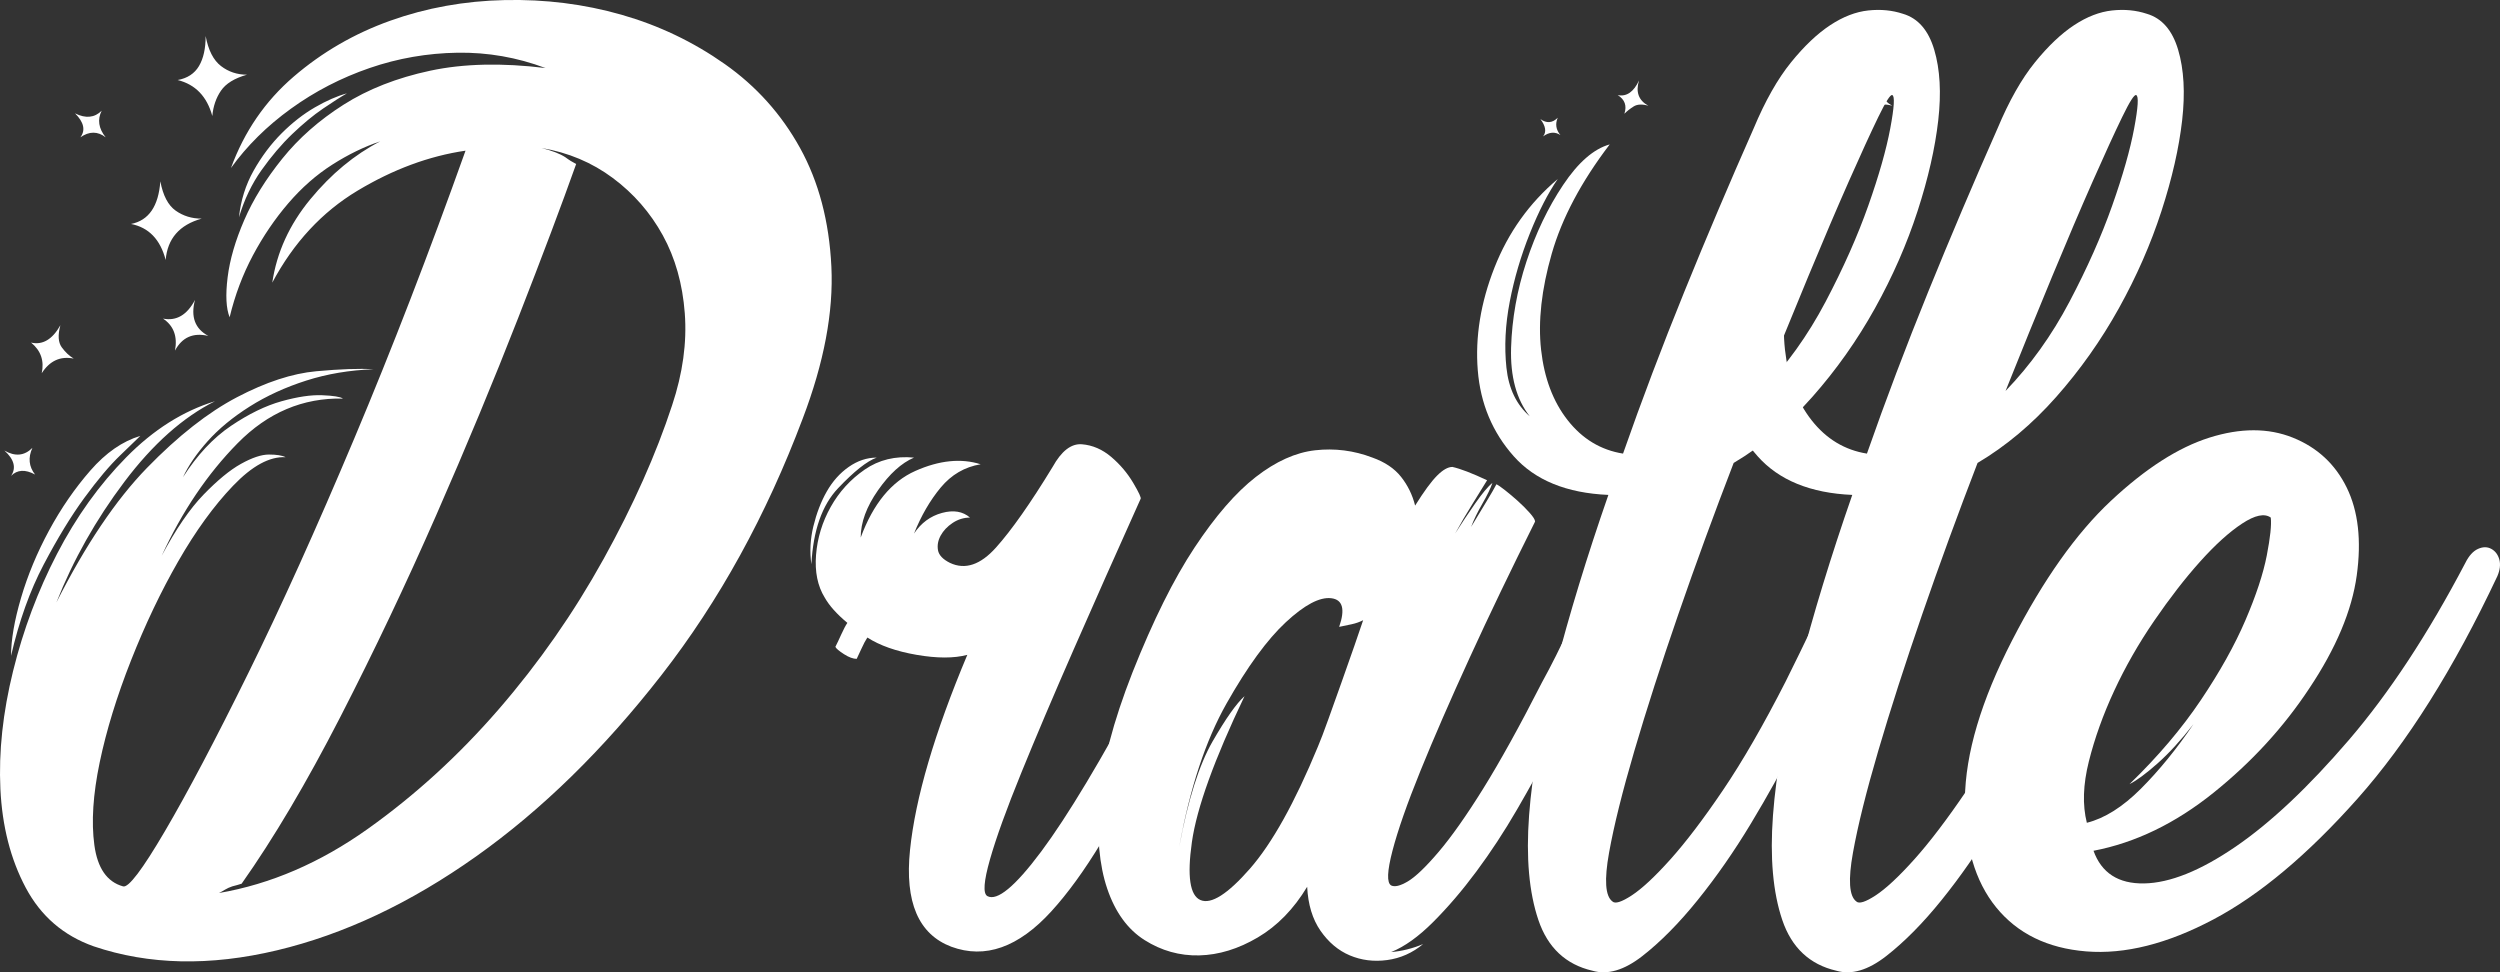 <?xml version="1.0" encoding="UTF-8"?>
<svg id="Layer_1" data-name="Layer 1" xmlns="http://www.w3.org/2000/svg" viewBox="0 0 375.16 145.91">
  <rect x="0" y="0" width="375.16" height="145.91" fill="#333333" stroke="none"/>
  <defs>
    <style>
      .cls-1 {
        fill: #fff;
      }
    </style>
  </defs>
  <path class="cls-1" d="m175.76,93.87c-1.33,2.93-2.73,5.73-4.2,8.4-6.27,11.73-11.37,20.23-15.3,25.5-3.93,5.27-6.63,7.5-8.1,6.7-.67-.4-.53-2.23.4-5.5.93-3.27,2.5-7.6,4.7-13s4.83-11.6,7.9-18.6c3.07-7,6.4-14.5,10-22.5.13-.13-.23-.93-1.1-2.4-.87-1.47-1.97-2.77-3.3-3.9-1.33-1.13-2.8-1.77-4.4-1.9-1.6-.13-3.07,1-4.4,3.4-3.33,5.47-6.17,9.5-8.5,12.1-2.33,2.6-4.63,3.37-6.9,2.3-1.07-.53-1.67-1.17-1.8-1.9-.13-.73,0-1.47.4-2.2.4-.73,1-1.37,1.8-1.9.8-.53,1.67-.8,2.6-.8-1.07-.93-2.47-1.17-4.2-.7-1.73.47-3.13,1.5-4.2,3.1,1.07-2.67,2.4-4.97,4-6.9,1.6-1.93,3.6-3.1,6-3.5-2.93-.93-6.2-.6-9.8,1s-6.33,4.93-8.2,10c0-2.27.87-4.63,2.6-7.1,1.73-2.47,3.53-4.1,5.4-4.9-2.8-.27-5.27.33-7.4,1.8-2.13,1.47-3.83,3.33-5.1,5.6-1.27,2.27-2,4.67-2.2,7.2-.2,2.53.23,4.67,1.3,6.4.67,1.2,1.8,2.47,3.4,3.8-.27.4-.57.97-.9,1.7-.33.73-.63,1.37-.9,1.9.13.27.57.63,1.3,1.1.73.47,1.37.7,1.9.7.13-.27.37-.77.7-1.5.33-.73.63-1.3.9-1.7,1.87,1.2,4.33,2.07,7.4,2.6,3.07.53,5.6.53,7.6,0-4.93,11.73-7.8,21.5-8.6,29.3s1.27,12.63,6.2,14.5c5.07,1.87,10.07.1,15-5.3,4.93-5.4,10-13.77,15.2-25.1,2.67-5.73,5.03-10.8,7.1-15.2,2.07-4.4,3.5-7.73,4.3-10,.67-1.87.37-3.2-.9-4-1.27-.8-2.43-.07-3.5,2.2-1.47,3.2-2.87,6.27-4.2,9.2Zm-48.4-23.8c-1.33.93-2.43,2.17-3.3,3.7-.87,1.53-1.53,3.27-2,5.2-.47,1.93-.57,3.83-.3,5.7.27-5.07,1.6-8.87,4-11.4,2.4-2.53,4.33-4.07,5.8-4.6-1.47,0-2.87.47-4.2,1.4Z"/>
  <path class="cls-1" d="m235.56,94.07c-1.33,2.93-2.73,5.73-4.2,8.4-3.33,6.53-6.27,11.83-8.8,15.9-2.53,4.07-4.77,7.23-6.7,9.5-1.93,2.27-3.47,3.73-4.6,4.4-1.13.67-1.97.87-2.5.6-.67-.4-.6-2.13.2-5.2.8-3.07,2.2-7.07,4.2-12,2-4.93,4.47-10.6,7.4-17,2.93-6.4,6.2-13.2,9.8-20.4,0-.27-.27-.7-.8-1.3-.53-.6-1.13-1.2-1.8-1.8-.67-.6-1.3-1.13-1.9-1.6-.6-.47-1.03-.77-1.3-.9-.27.53-.77,1.4-1.5,2.6-.73,1.2-1.5,2.47-2.3,3.8.4-1.07.97-2.23,1.7-3.5.73-1.27,1.23-2.3,1.5-3.1-.67.53-1.53,1.57-2.6,3.1-1.07,1.53-2.07,3.03-3,4.5.8-1.47,1.7-3,2.7-4.6s1.7-2.73,2.1-3.4c-2.27-1.07-4-1.73-5.2-2-.67,0-1.43.43-2.3,1.3-.87.87-1.97,2.37-3.3,4.5-.4-1.6-1.1-3.03-2.1-4.3-1-1.27-2.43-2.23-4.3-2.9-2.8-1.07-5.67-1.43-8.6-1.1-2.93.33-5.9,1.67-8.9,4-3,2.33-6.07,5.87-9.2,10.6-3.13,4.73-6.23,10.97-9.3,18.7-2.93,7.47-4.6,13.87-5,19.2-.4,5.33,0,9.77,1.2,13.3,1.2,3.53,3.07,6.1,5.6,7.7,2.53,1.6,5.27,2.37,8.2,2.3,2.93-.07,5.87-.97,8.8-2.7,2.93-1.73,5.4-4.27,7.4-7.6.13,2.67.8,4.87,2,6.6,1.2,1.73,2.67,2.97,4.4,3.7,1.73.73,3.6.97,5.6.7,2-.27,3.8-1.07,5.4-2.4-1.6.67-3.2,1.07-4.8,1.2,2-.8,4.1-2.3,6.3-4.5s4.37-4.73,6.5-7.6c2.13-2.87,4.17-5.97,6.1-9.3,1.93-3.33,3.7-6.53,5.3-9.6,2.93-5.6,5.33-10.63,7.2-15.1,1.87-4.47,3.27-7.83,4.2-10.1.4-.93.47-1.77.2-2.5-.27-.73-.67-1.23-1.2-1.5-.53-.27-1.13-.23-1.8.1-.67.33-1.27,1.03-1.8,2.1-1.47,3.2-2.87,6.27-4.2,9.2Zm-48,36.3c-3.33,3.8-5.8,5.37-7.4,4.7-1.6-.67-2.03-3.57-1.3-8.7.73-5.13,3.37-12.43,7.9-21.9-1.2,1.07-2.8,3.33-4.8,6.8-2,3.47-3.67,8.73-5,15.8,1.6-8.8,3.97-15.97,7.1-21.5,3.13-5.53,6.1-9.6,8.9-12.2s5.07-3.8,6.8-3.6c1.73.2,2.13,1.63,1.2,4.3.67-.13,1.3-.27,1.9-.4.6-.13,1.17-.33,1.7-.6-.27.8-.7,2.07-1.3,3.8-.6,1.73-1.23,3.53-1.9,5.4-.67,1.87-1.33,3.73-2,5.6-.67,1.87-1.2,3.27-1.6,4.2-3.47,8.4-6.87,14.5-10.2,18.3Z"/>
  <path class="cls-1" d="m272.06,93.87c-1.4,2.93-2.77,5.73-4.1,8.4-3.33,6.53-6.47,11.97-9.4,16.3-2.93,4.33-5.57,7.8-7.9,10.4-2.33,2.6-4.27,4.4-5.8,5.4-1.53,1-2.5,1.3-2.9.9-1.07-.8-1.23-3.23-.5-7.3.73-4.07,2-9.17,3.8-15.3,1.8-6.13,4-12.97,6.6-20.5,2.6-7.53,5.37-15.1,8.3-22.7,4.27-2.53,8.2-5.83,11.8-9.9,3.6-4.07,6.73-8.5,9.4-13.3,2.67-4.8,4.8-9.67,6.4-14.6,1.6-4.93,2.63-9.47,3.1-13.6.47-4.13.27-7.67-.6-10.6-.87-2.93-2.43-4.73-4.7-5.4-1.6-.53-3.33-.7-5.2-.5-1.87.2-3.77.93-5.7,2.2-1.93,1.27-3.9,3.13-5.9,5.6-2,2.47-3.87,5.77-5.6,9.9-3.6,8.13-7.07,16.3-10.4,24.5-3.33,8.2-6.4,16.3-9.2,24.3-3.33-.53-6.1-2.2-8.3-5s-3.53-6.33-4-10.6c-.47-4.27.07-9.07,1.6-14.4,1.53-5.33,4.43-10.8,8.7-16.4-2.4.67-4.73,2.7-7,6.1-2.27,3.4-4.1,7.23-5.5,11.5-1.4,4.27-2.17,8.57-2.3,12.9-.13,4.33.8,7.77,2.8,10.3-2-1.73-3.17-4.17-3.5-7.3-.33-3.13-.17-6.43.5-9.9.67-3.47,1.67-6.87,3-10.2,1.33-3.33,2.73-6.07,4.2-8.2-4.27,3.6-7.43,8.03-9.5,13.3-2.07,5.27-2.9,10.4-2.5,15.4s2.2,9.3,5.4,12.9,7.93,5.53,14.2,5.8c-3.2,9.2-5.87,17.93-8,26.2-2.13,8.27-3.43,15.57-3.9,21.9-.47,6.33,0,11.57,1.4,15.7,1.4,4.13,4.1,6.67,8.1,7.6,2.27.67,4.77-.07,7.5-2.2,2.73-2.13,5.5-4.93,8.3-8.4,2.8-3.47,5.47-7.3,8-11.5,2.53-4.2,4.73-8.17,6.6-11.9,2.93-5.6,5.37-10.6,7.3-15,1.93-4.4,3.3-7.73,4.1-10,.4-.93.47-1.8.2-2.6-.27-.8-.63-1.33-1.1-1.6-.47-.27-1.03-.23-1.7.1-.67.33-1.27,1.03-1.8,2.1-1.47,3.2-2.9,6.27-4.3,9.2Zm11.6-74.6c-.6,3.2-1.7,7.07-3.3,11.6-1.6,4.53-3.73,9.33-6.4,14.4-2.67,5.07-5.87,9.53-9.6,13.4,2.4-6,4.73-11.73,7-17.2,2.27-5.47,4.3-10.23,6.1-14.3,1.8-4.07,3.27-7.27,4.4-9.6,1.13-2.33,1.83-3.43,2.1-3.3.4.13.3,1.8-.3,5Zm-40.9-5c1.07.67,1.4,1.6,1,2.8.4-.4.87-.77,1.4-1.1.53-.33,1.27-.37,2.2-.1-1.47-.8-1.93-2.07-1.4-3.8-.8,1.73-1.87,2.47-3.2,2.2h0Zm-11.6,3.6c.8,1.07.93,1.93.4,2.6.93-.67,1.8-.73,2.6-.2-.67-.8-.8-1.67-.4-2.6-.8.8-1.67.87-2.6.2h0Z"/>
  <path class="cls-1" d="m308.66,93.87c-1.4,2.93-2.77,5.73-4.1,8.4-3.33,6.53-6.47,11.97-9.4,16.3-2.93,4.33-5.57,7.8-7.9,10.4-2.33,2.6-4.27,4.4-5.8,5.4-1.53,1-2.5,1.3-2.9.9-1.07-.8-1.23-3.23-.5-7.3.73-4.07,2-9.17,3.8-15.3,1.8-6.13,4-12.97,6.6-20.5,2.6-7.53,5.37-15.1,8.3-22.7,4.27-2.53,8.2-5.83,11.8-9.9,3.6-4.07,6.73-8.5,9.4-13.3,2.67-4.8,4.8-9.67,6.4-14.6,1.6-4.93,2.63-9.47,3.1-13.6.47-4.13.27-7.67-.6-10.6-.87-2.93-2.43-4.73-4.7-5.4-1.6-.53-3.33-.7-5.2-.5-1.87.2-3.77.93-5.7,2.2-1.93,1.27-3.9,3.13-5.9,5.6-2,2.47-3.87,5.77-5.6,9.9-3.6,8.13-7.07,16.3-10.4,24.5-3.33,8.2-6.4,16.3-9.2,24.3-3.33-.53-6.1-2.2-8.3-5s-3.53-6.33-4-10.6c-.47-4.27.07-9.07,1.6-14.4,1.53-5.33,4.43-10.8,8.7-16.4-2.4.67-4.73,2.7-7,6.1-2.27,3.4-4.1,7.23-5.5,11.5-1.4,4.27-2.17,8.57-2.3,12.9-.13,4.33.8,7.77,2.8,10.3-2-1.73-3.17-4.17-3.5-7.3-.33-3.13-.17-6.43.5-9.9.67-3.47,1.67-6.87,3-10.2,1.33-3.33,2.73-6.07,4.2-8.2-4.27,3.6-7.43,8.03-9.5,13.3-2.07,5.27-2.9,10.4-2.5,15.4s2.2,9.3,5.4,12.9,7.93,5.53,14.2,5.8c-3.2,9.2-5.87,17.93-8,26.2-2.13,8.27-3.43,15.57-3.9,21.9-.47,6.33,0,11.57,1.4,15.7,1.4,4.13,4.1,6.67,8.1,7.6,2.27.67,4.77-.07,7.5-2.2,2.73-2.13,5.5-4.93,8.3-8.4,2.8-3.47,5.47-7.3,8-11.5,2.53-4.2,4.73-8.17,6.6-11.9,2.93-5.6,5.37-10.6,7.3-15,1.93-4.4,3.3-7.73,4.1-10,.4-.93.47-1.8.2-2.6-.27-.8-.63-1.33-1.1-1.6-.47-.27-1.03-.23-1.7.1-.67.33-1.27,1.03-1.8,2.1-1.47,3.2-2.9,6.27-4.3,9.2Zm11.6-74.6c-.6,3.2-1.7,7.07-3.3,11.6-1.6,4.53-3.73,9.33-6.4,14.4-2.67,5.07-5.87,9.53-9.6,13.4,2.4-6,4.73-11.73,7-17.2,2.27-5.47,4.3-10.23,6.1-14.3,1.8-4.07,3.27-7.27,4.4-9.6,1.13-2.33,1.83-3.43,2.1-3.3.4.13.3,1.8-.3,5Zm-40.9-5c1.07.67,1.4,1.6,1,2.8.4-.4.87-.77,1.4-1.1.53-.33,1.27-.37,2.2-.1-1.47-.8-1.93-2.07-1.4-3.8-.8,1.73-1.87,2.47-3.2,2.2h0Zm-11.6,3.6c.8,1.07.93,1.93.4,2.6.93-.67,1.8-.73,2.6-.2-.67-.8-.8-1.67-.4-2.6-.8.8-1.67.87-2.6.2h0Z"/>
  <path class="cls-1" d="m352.46,111.07c-6.07,7.07-11.73,12.4-17,16-5.27,3.6-9.83,5.43-13.7,5.5-3.87.07-6.4-1.57-7.6-4.9,6.27-1.2,12.27-4.1,18-8.7,5.73-4.6,10.53-9.83,14.4-15.7,4-6,6.37-11.63,7.1-16.9.73-5.27.23-9.67-1.5-13.2-1.73-3.53-4.43-6.03-8.1-7.5-3.67-1.47-7.83-1.47-12.5,0-4.67,1.47-9.6,4.63-14.8,9.5-5.2,4.87-10.13,11.83-14.8,20.9-4.67,9.07-7.03,17.03-7.1,23.9-.07,6.87,1.5,12.27,4.7,16.2,3.2,3.93,7.7,6.13,13.5,6.6s12.17-1.13,19.1-4.8c6.93-3.67,14.13-9.7,21.6-18.1,7.47-8.4,14.47-19.53,21-33.4.4-.93.5-1.77.3-2.5-.2-.73-.6-1.27-1.2-1.6-.6-.33-1.27-.33-2,0-.73.33-1.37,1.03-1.9,2.1-5.6,10.67-11.43,19.53-17.5,26.6Zm-12.3-27.7c-.53,2.73-1.6,5.97-3.2,9.7-1.6,3.73-3.83,7.73-6.7,12-2.87,4.27-6.43,8.47-10.7,12.6,1.07-.53,2.47-1.57,4.2-3.1,1.73-1.53,3.53-3.5,5.4-5.9-2.53,3.73-5.17,6.97-7.9,9.7-2.73,2.73-5.43,4.43-8.1,5.1-.67-2.67-.57-5.73.3-9.2.87-3.47,2.13-7,3.8-10.6,1.67-3.6,3.67-7.1,6-10.5,2.33-3.4,4.63-6.37,6.9-8.9,2.27-2.53,4.37-4.43,6.3-5.7,1.93-1.27,3.37-1.57,4.3-.9.13,1.07-.07,2.97-.6,5.7Z"/>
  <path class="cls-1" d="m43.66,16.31c3.6-2.6,7.53-4.63,11.8-6.1,4.27-1.47,8.67-2.23,13.2-2.3,4.53-.07,8.93.7,13.2,2.3-6.53-.8-12.3-.67-17.3.4-5,1.07-9.33,2.77-13,5.1-3.67,2.33-6.73,5.03-9.2,8.1-2.47,3.07-4.37,6.13-5.7,9.2-1.33,3.07-2.17,5.93-2.5,8.6-.33,2.67-.23,4.67.3,6,.8-3.33,1.97-6.43,3.5-9.3,1.53-2.87,3.3-5.47,5.3-7.8,2-2.33,4.2-4.27,6.6-5.8,2.4-1.53,4.8-2.7,7.2-3.5-3.87,2-7.37,4.9-10.5,8.7-3.13,3.8-5.03,7.97-5.7,12.5,3.2-6,7.47-10.6,12.8-13.8,5.33-3.2,10.73-5.2,16.2-6-5.47,15.33-11.03,29.73-16.7,43.2-5.67,13.47-10.97,25.2-15.9,35.2-4.93,10-9.1,17.9-12.5,23.7s-5.5,8.57-6.3,8.3c-2.4-.67-3.83-2.73-4.3-6.2-.47-3.47-.2-7.6.8-12.4s2.57-9.9,4.7-15.3c2.13-5.4,4.5-10.37,7.1-14.9,2.6-4.53,5.33-8.3,8.2-11.3,2.87-3,5.5-4.43,7.9-4.3-.53-.27-1.37-.4-2.5-.4s-2.53.47-4.2,1.4c-1.67.93-3.53,2.47-5.6,4.6-2.07,2.13-4.17,5.2-6.3,9.2,3.07-6.67,6.87-12.3,11.4-16.9,4.53-4.6,9.8-6.83,15.8-6.7-.4-.27-1.43-.43-3.1-.5-1.67-.07-3.7.23-6.1.9-2.4.67-4.93,1.9-7.6,3.7-2.67,1.8-5.07,4.37-7.2,7.7.8-1.73,2.03-3.53,3.7-5.4,1.67-1.87,3.77-3.6,6.3-5.2,2.53-1.6,5.37-2.9,8.5-3.9,3.13-1,6.5-1.57,10.1-1.7-2.13-.13-5-.03-8.6.3-3.6.33-7.57,1.63-11.9,3.9-4.33,2.27-8.83,5.8-13.5,10.6-4.67,4.8-9.2,11.53-13.6,20.2,2.53-6.4,5.93-12.43,10.2-18.1,4.27-5.67,8.8-9.7,13.6-12.1-4.8,1.47-9.23,4.27-13.3,8.4-4.07,4.13-7.53,8.97-10.4,14.5-2.87,5.53-5.07,11.4-6.6,17.6C.43,106.91-.21,112.81.06,118.41c.27,5.6,1.53,10.53,3.8,14.8,2.27,4.27,5.67,7.2,10.2,8.8,8.27,2.8,17.43,3,27.5.6,10.07-2.4,20.03-7.1,29.9-14.1,9.87-7,19.13-16.07,27.8-27.2,8.67-11.13,15.73-23.97,21.2-38.5,3.2-8.4,4.63-16,4.3-22.8-.33-6.8-1.9-12.73-4.7-17.8-2.8-5.07-6.57-9.27-11.3-12.6-4.73-3.33-9.9-5.8-15.5-7.4S81.82-.12,75.76.01c-6.07.13-11.8,1.17-17.2,3.1-5.4,1.93-10.23,4.73-14.5,8.4-4.27,3.67-7.4,8.23-9.4,13.7,2.4-3.33,5.4-6.3,9-8.9Zm46.9,67.6c-4.47,8.07-9.7,15.57-15.7,22.5-6,6.93-12.57,12.93-19.7,18-7.13,5.07-14.57,8.27-22.3,9.6.27-.13.57-.3.9-.5.33-.2.7-.37,1.1-.5.53-.13,1-.27,1.4-.4,4.8-6.8,9.73-15.13,14.8-25,5.07-9.87,9.87-19.97,14.4-30.3,4.53-10.33,8.63-20.2,12.3-29.6,3.67-9.4,6.57-17.1,8.7-23.1-.53-.27-1.07-.6-1.6-1-.8-.53-2-1-3.6-1.4,4,.67,7.57,2.17,10.7,4.5,3.13,2.33,5.63,5.2,7.5,8.6,1.87,3.4,2.97,7.3,3.3,11.7.33,4.4-.3,9-1.9,13.8-2.4,7.33-5.83,15.03-10.3,23.1Zm-77-13.3c-2.33,2.67-4.4,5.67-6.2,9-1.8,3.33-3.2,6.7-4.2,10.1s-1.5,6.3-1.5,8.7c1.2-5.2,2.83-9.77,4.9-13.7,2.07-3.93,4.1-7.27,6.1-10,2-2.73,3.8-4.87,5.4-6.4,1.6-1.53,2.6-2.5,3-2.9-2.67.8-5.17,2.53-7.5,5.2Zm11.3-31.6c.27-3.2,2.07-5.27,5.4-6.2-1.47,0-2.77-.4-3.9-1.2-1.13-.8-1.9-2.27-2.3-4.4-.27,3.73-1.73,5.87-4.4,6.4,2.67.53,4.4,2.33,5.2,5.4h0Zm5-29.1c-.67,1.13-1.73,1.83-3.2,2.1,2.67.67,4.4,2.47,5.2,5.4.13-1.47.57-2.73,1.3-3.8.73-1.07,2.03-1.87,3.9-2.4-1.47,0-2.77-.43-3.9-1.3-1.13-.87-1.9-2.37-2.3-4.5,0,1.87-.33,3.37-1,4.5Zm9.4,15.6c1.47-2.07,3-3.87,4.6-5.4,1.6-1.53,3.13-2.8,4.6-3.8,1.47-1,2.67-1.77,3.6-2.3-1.47.4-3.07,1.1-4.8,2.1-1.73,1-3.4,2.3-5,3.9s-3,3.47-4.2,5.6c-1.2,2.13-1.93,4.47-2.2,7,.8-2.67,1.93-5.03,3.4-7.1Zm-14.8,22.3c1.6,1.07,2.2,2.67,1.8,4.8,1.07-2,2.73-2.73,5-2.2-2-1.07-2.67-2.87-2-5.4-1.2,2.27-2.8,3.2-4.8,2.8h0Zm-18.2,8.2c1.2-1.87,2.8-2.6,4.8-2.2-.67-.4-1.27-.97-1.8-1.7-.53-.73-.6-1.83-.2-3.3-1.2,2.13-2.67,3-4.4,2.6,1.47,1.2,2,2.73,1.6,4.6h0Zm-5.6,11.6c1.47,1.33,1.8,2.6,1,3.8.93-.93,2.13-1,3.6-.2-.93-1.2-1.07-2.53-.4-4-1.2,1.2-2.6,1.33-4.2.4h0ZM11.26,17.01c1.33,1.33,1.6,2.53.8,3.6,1.33-.93,2.6-.93,3.8,0-1.07-1.33-1.27-2.67-.6-4-1.07,1.07-2.4,1.2-4,.4h0Z"/>
</svg>
